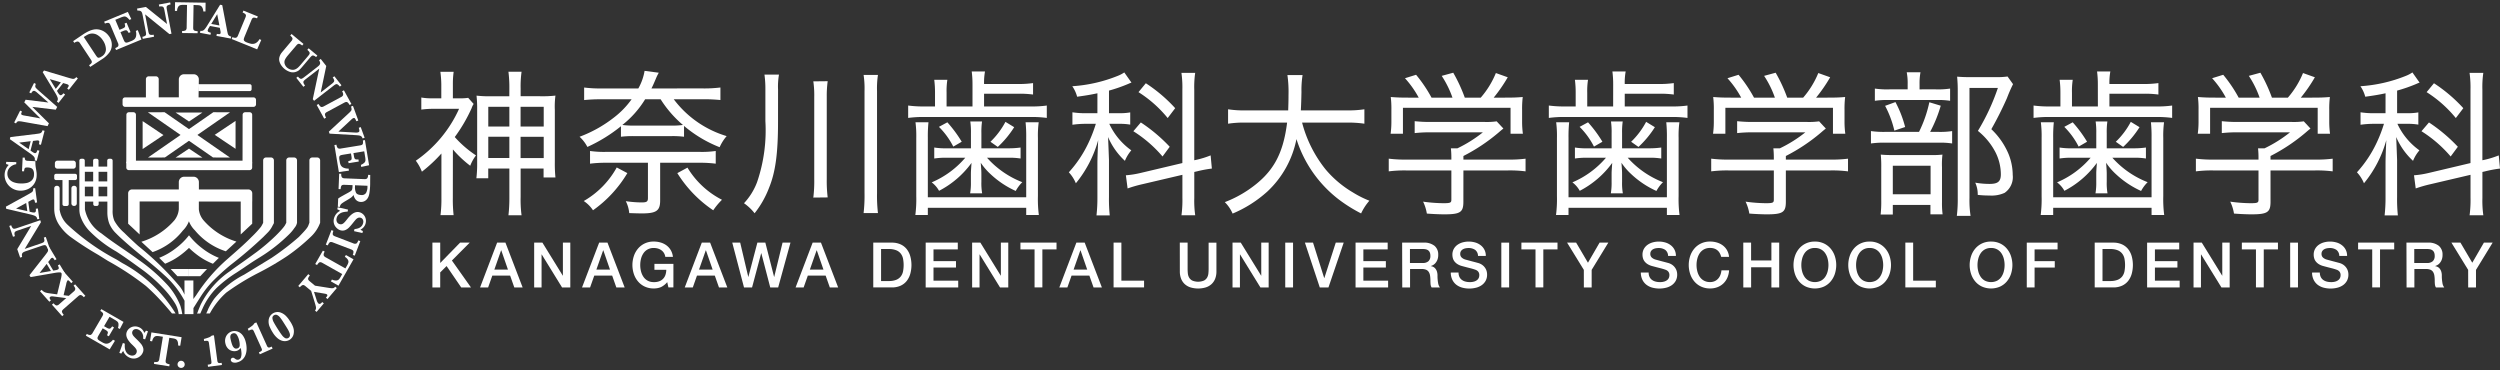 <svg id="logo_set" xmlns="http://www.w3.org/2000/svg" width="270.161" height="40.008" viewBox="0 0 270.161 40.008">
  <rect x="0" y="0" width="270.161" height="40.008" fill="#333333" stroke="none"/>
  <rect id="base" width="270.052" height="40.008" fill="rgba(255,255,255,0)"/>
  <g id="logo_jp" transform="translate(44.936 7.656)">
    <path id="パス_44322" data-name="パス 44322" d="M829.773,357.2a15.648,15.648,0,0,0,.084,1.882h-1.417a13.7,13.7,0,0,0,.1-1.882v-4.779a15.792,15.792,0,0,1-2.11,1.966,4.769,4.769,0,0,0-.658-1.186,13.557,13.557,0,0,0,4.675-5.61H827.7a10,10,0,0,0-1.333.085v-1.305a6.243,6.243,0,0,0,1.249.085h.911v-1.542a11.324,11.324,0,0,0-.1-1.322h1.435a9.538,9.538,0,0,0-.084,1.339v1.525h.709a5.341,5.341,0,0,0,.945-.051l.591.661a1.851,1.851,0,0,0-.219.458,16.923,16.923,0,0,1-1.822,3.119,11.668,11.668,0,0,0,2.295,1.983,4.355,4.355,0,0,0-.624,1.119,12.07,12.07,0,0,1-1.873-1.763Zm6.109-11.812a13.6,13.6,0,0,0-.1-1.8H837.2a11.715,11.715,0,0,0-.1,1.814v.83h2.092a12.73,12.73,0,0,0,1.67-.068,8.974,8.974,0,0,0-.067,1.543v5.661a14.842,14.842,0,0,0,.067,1.644h-1.282v-.966H837.1v3.068a12.886,12.886,0,0,0,.1,1.982h-1.417a16.18,16.18,0,0,0,.1-1.949v-3.1H833.6v1.05h-1.282a13.14,13.14,0,0,0,.084-1.61V347.71a12.841,12.841,0,0,0-.068-1.543,12.244,12.244,0,0,0,1.671.068h1.873Zm-2.278,1.983v2.135h2.278v-2.135Zm0,3.237v2.3h2.278v-2.3Zm5.99-1.1v-2.135h-2.5v2.135Zm0,3.407v-2.3h-2.5v2.3Z" transform="translate(-825.774 -343.489)" fill="#fff"/>
    <path id="パス_44323" data-name="パス 44323" d="M865.214,345.34a14.276,14.276,0,0,0,1.991-.1v1.355a18.038,18.038,0,0,0-1.923-.085H862.16a11.146,11.146,0,0,0,5.72,3.983,4.743,4.743,0,0,0-.76,1.2,13.672,13.672,0,0,1-3.848-2.3v1.17a9.637,9.637,0,0,0-1.383-.068h-4.033a10.22,10.22,0,0,0-1.4.068v-1.136a16.746,16.746,0,0,1-3.628,2.237,3.943,3.943,0,0,0-.844-1.1,13.839,13.839,0,0,0,3.7-2.068,9.224,9.224,0,0,0,1.924-1.983h-3.189a17.95,17.95,0,0,0-1.941.085v-1.355a14.005,14.005,0,0,0,1.975.1h3.881a5.759,5.759,0,0,0,.675-1.9l1.535.2a5.294,5.294,0,0,0-.338.7c-.185.424-.269.644-.456,1Zm-8.066,9.152a13.179,13.179,0,0,1-3.713,4.017,3.5,3.5,0,0,0-1-1A9.412,9.412,0,0,0,856,353.881Zm-2.312-1.118a12.709,12.709,0,0,0-1.721.1V352.1a10.573,10.573,0,0,0,1.653.1h10.277a10.275,10.275,0,0,0,1.653-.1v1.373a13.076,13.076,0,0,0-1.721-.1h-4.285v4.084c0,1.1-.406,1.39-1.975,1.39-.338,0-.878-.017-1.366-.034a3.569,3.569,0,0,0-.371-1.288,12.3,12.3,0,0,0,1.7.136c.557,0,.692-.085.692-.475v-3.813Zm4.235-6.864a10.562,10.562,0,0,1-2.464,2.779,8.468,8.468,0,0,0,1.249.068h4.033a7.865,7.865,0,0,0,1.265-.068,12.149,12.149,0,0,1-2.413-2.779Zm4.573,7.389a9.279,9.279,0,0,0,3.729,3.475,7.442,7.442,0,0,0-.945,1.136,13.356,13.356,0,0,1-3.881-4.017Z" transform="translate(-834.289 -343.441)" fill="#fff"/>
    <path id="パス_44324" data-name="パス 44324" d="M881.98,349.142c0,3.39-.269,5.424-.978,7.153a10.373,10.373,0,0,1-1.553,2.729,5.32,5.32,0,0,0-1.147-1.085,6.846,6.846,0,0,0,1.417-2.288,17.262,17.262,0,0,0,.895-6.593v-3.423a11.15,11.15,0,0,0-.1-1.594h1.569a7.549,7.549,0,0,0-.1,1.627Zm5.366-4.389a11.962,11.962,0,0,0-.1,1.695v8.881a14.717,14.717,0,0,0,.1,1.983l-1.552.017a14.385,14.385,0,0,0,.1-1.983v-8.881a10.442,10.442,0,0,0-.1-1.695Zm5.433-.678a9.535,9.535,0,0,0-.1,1.746v11.033a16.3,16.3,0,0,0,.1,2.152h-1.552a16.46,16.46,0,0,0,.1-2.152V345.821a9.758,9.758,0,0,0-.1-1.746Z" transform="translate(-842.839 -343.634)" fill="#fff"/>
    <path id="パス_44325" data-name="パス 44325" d="M911.532,344.931a10.544,10.544,0,0,0-.084-1.389h1.435a6.781,6.781,0,0,0-.1,1.355h3.594a11.46,11.46,0,0,0,1.7-.1v1.237a10.842,10.842,0,0,0-1.7-.085h-3.594v1.373h5.079a11.3,11.3,0,0,0,1.7-.1v1.339a11.867,11.867,0,0,0-1.72-.1H906.368a12.264,12.264,0,0,0-1.788.1v-1.339a12.613,12.613,0,0,0,1.822.1h1.08V345.83a10.753,10.753,0,0,0-.084-1.39h1.418a7.915,7.915,0,0,0-.084,1.39v1.491h2.8Zm-4.758,4.1a15.271,15.271,0,0,0-.068,1.678v6.423h10.631v-6.423a15.054,15.054,0,0,0-.068-1.678h1.418a11.033,11.033,0,0,0-.084,1.7V357a13.347,13.347,0,0,0,.1,2.051h-1.366v-.78H906.706v.78h-1.35a13.579,13.579,0,0,0,.1-2.051v-6.27a11.53,11.53,0,0,0-.084-1.7Zm1.958,3.831a8.267,8.267,0,0,0-1.333.085v-1.187a7.512,7.512,0,0,0,1.35.085h2.615v-1.627a8.17,8.17,0,0,0-.068-1.271h1.266a8.26,8.26,0,0,0-.068,1.271v1.627h2.869a9.24,9.24,0,0,0,1.366-.085v1.187a7.8,7.8,0,0,0-1.316-.085H913.1a9.921,9.921,0,0,0,3.814,2.644,3.959,3.959,0,0,0-.709.949,9.975,9.975,0,0,1-2.734-1.83,6.727,6.727,0,0,1-1.047-1.22c.068.881.068,1.016.068,1.271v.8a6.335,6.335,0,0,0,.084,1.237h-1.3a6.577,6.577,0,0,0,.084-1.22v-.8c0-.3,0-.339.068-1.271a10.042,10.042,0,0,1-3.511,3.017,2.892,2.892,0,0,0-.793-.915,9.8,9.8,0,0,0,3.628-2.661Zm.725-1.2a8.259,8.259,0,0,0-1.552-2.135l.911-.492a13.673,13.673,0,0,1,1.552,2.1Zm6.581-2.1a10.721,10.721,0,0,1-1.772,2.135l-.793-.559a8.489,8.489,0,0,0,1.62-2.153Z" transform="translate(-851.376 -343.474)" fill="#fff"/>
    <path id="パス_44326" data-name="パス 44326" d="M933.387,345.946c-.725.152-1.1.22-2.193.372a3.621,3.621,0,0,0-.523-1.135,15.85,15.85,0,0,0,4.91-1.119,3.371,3.371,0,0,0,.709-.373l.776,1.1a3.166,3.166,0,0,0-.337.136,16.3,16.3,0,0,1-2.092.728v2.44h1.08a5.931,5.931,0,0,0,1.215-.085v1.322a6.611,6.611,0,0,0-1.215-.085h-1.047a7.269,7.269,0,0,0,2.38,2.864,4.056,4.056,0,0,0-.692,1.136,7.569,7.569,0,0,1-1.822-2.576q.025.457.1,2.491v3.983a16.593,16.593,0,0,0,.084,2h-1.434a17.093,17.093,0,0,0,.1-2v-3.576c0-.559.034-1.492.084-2.559a12.639,12.639,0,0,1-2.413,4.661,3.962,3.962,0,0,0-.76-1.187,12.764,12.764,0,0,0,2.126-3.186,15.134,15.134,0,0,0,.793-2.051h-1.046a9.737,9.737,0,0,0-1.485.1V348a9.219,9.219,0,0,0,1.5.1h1.2Zm9.18-.374a11.391,11.391,0,0,0-.1-1.83h1.485a10.7,10.7,0,0,0-.1,1.813v7.627l.169-.034a9.806,9.806,0,0,0,1.6-.492l.134,1.424a13.394,13.394,0,0,0-1.6.3l-.3.068v2.8a11.093,11.093,0,0,0,.1,1.88h-1.485a12.351,12.351,0,0,0,.1-1.915v-2.457l-4.336,1.017a13.688,13.688,0,0,0-1.586.458l-.186-1.424a9.968,9.968,0,0,0,1.6-.254l4.505-1.067Zm-4.489,3.525a17.45,17.45,0,0,1,3.122,2.628l-.776,1.05a13.72,13.72,0,0,0-3.155-2.729Zm.54-4.237a16.286,16.286,0,0,1,3.173,2.695l-.81,1.067a13.061,13.061,0,0,0-3.156-2.8Z" transform="translate(-859.731 -343.521)" fill="#fff"/>
    <path id="パス_44327" data-name="パス 44327" d="M963.615,349.251a13.539,13.539,0,0,0,2.548,5.068,11.435,11.435,0,0,0,2.936,2.474,11,11,0,0,0,1.788.9,5.686,5.686,0,0,0-.895,1.373,16.1,16.1,0,0,1-2.413-1.509,13.252,13.252,0,0,1-4.573-6.525,10.517,10.517,0,0,1-3.138,5.661,13.205,13.205,0,0,1-3.762,2.39,3.936,3.936,0,0,0-.844-1.238,12.373,12.373,0,0,0,2.565-1.339c2.6-1.78,3.729-3.746,4.168-7.254h-4.438a11.021,11.021,0,0,0-1.941.119v-1.559a11.244,11.244,0,0,0,1.958.119h4.539c.018-.559.034-1.017.034-1.661a12.87,12.87,0,0,0-.118-2.153h1.637a10.521,10.521,0,0,0-.119,1.83c-.016.831-.034,1.373-.067,1.983h4.926a11.4,11.4,0,0,0,1.941-.119v1.559a11.844,11.844,0,0,0-1.923-.119Z" transform="translate(-867.841 -343.658)" fill="#fff"/>
    <path id="パス_44328" data-name="パス 44328" d="M989.568,357.689c0,1.136-.338,1.356-2.075,1.356-.438,0-1.282-.034-1.873-.085a4.626,4.626,0,0,0-.405-1.288,16.428,16.428,0,0,0,2.194.169c.76,0,.861-.051.861-.39V354.3h-4.927a13.568,13.568,0,0,0-1.84.1v-1.372a14.082,14.082,0,0,0,1.84.1h4.927v-.237a9.592,9.592,0,0,0-.051-.983h.709a14.207,14.207,0,0,0,2.75-1.728h-5.753a15.123,15.123,0,0,0-1.62.085v-1.288a15.138,15.138,0,0,0,1.654.085H991.9a7.624,7.624,0,0,0,1.266-.068l.726.78c-.236.186-.236.186-.591.492a19.583,19.583,0,0,1-3.729,2.474v.39h4.843a14.091,14.091,0,0,0,1.873-.1V354.4a13.416,13.416,0,0,0-1.873-.1h-4.843Zm-4.826-11.254a10.6,10.6,0,0,0-1.485-2.1l1.2-.373a15.08,15.08,0,0,1,1.671,2.474h2.261a10.528,10.528,0,0,0-1.164-2.356l1.248-.339a16.978,16.978,0,0,1,1.249,2.695h1.721a9.565,9.565,0,0,0,1.637-2.661l1.283.458a16.641,16.641,0,0,1-1.519,2.2h1.148c1.029,0,1.366-.017,1.991-.068a10.412,10.412,0,0,0-.068,1.39v1.355a9.658,9.658,0,0,0,.084,1.221h-1.333v-2.8H983.037v2.8h-1.332a9.35,9.35,0,0,0,.084-1.221v-1.355a10.4,10.4,0,0,0-.068-1.39c.692.051,1,.068,1.958.068Z" transform="translate(-876.365 -343.538)" fill="#fff"/>
    <path id="パス_44329" data-name="パス 44329" d="M1014.082,344.931a10.664,10.664,0,0,0-.084-1.389h1.434a6.776,6.776,0,0,0-.1,1.355h3.6a11.46,11.46,0,0,0,1.7-.1v1.237a10.852,10.852,0,0,0-1.7-.085h-3.6v1.373h5.08a11.3,11.3,0,0,0,1.7-.1v1.339a11.871,11.871,0,0,0-1.721-.1h-11.475a12.257,12.257,0,0,0-1.788.1v-1.339a12.6,12.6,0,0,0,1.822.1h1.08V345.83a10.742,10.742,0,0,0-.084-1.39h1.417a7.915,7.915,0,0,0-.084,1.39v1.491h2.8Zm-4.758,4.1a15.289,15.289,0,0,0-.068,1.678v6.423h10.631v-6.423a15.11,15.11,0,0,0-.067-1.678h1.417a11.1,11.1,0,0,0-.084,1.7V357a13.315,13.315,0,0,0,.1,2.051h-1.367v-.78h-10.631v.78h-1.35a13.58,13.58,0,0,0,.1-2.051v-6.27a11.532,11.532,0,0,0-.084-1.7Zm1.957,3.831a8.269,8.269,0,0,0-1.333.085v-1.187a7.508,7.508,0,0,0,1.35.085h2.616v-1.627a8.262,8.262,0,0,0-.068-1.271h1.266a8.27,8.27,0,0,0-.068,1.271v1.627h2.869a9.24,9.24,0,0,0,1.366-.085v1.187a7.8,7.8,0,0,0-1.316-.085h-2.312a9.923,9.923,0,0,0,3.813,2.644,3.977,3.977,0,0,0-.708.949,9.977,9.977,0,0,1-2.734-1.83,6.729,6.729,0,0,1-1.046-1.22c.068.881.068,1.016.068,1.271v.8a6.34,6.34,0,0,0,.084,1.237h-1.3a6.641,6.641,0,0,0,.084-1.22v-.8c0-.3,0-.339.067-1.271a10.038,10.038,0,0,1-3.51,3.017,2.892,2.892,0,0,0-.793-.915,9.793,9.793,0,0,0,3.627-2.661Zm.726-1.2a8.276,8.276,0,0,0-1.552-2.135l.911-.492a13.693,13.693,0,0,1,1.553,2.1Zm6.581-2.1a10.743,10.743,0,0,1-1.772,2.135l-.793-.559a8.488,8.488,0,0,0,1.62-2.153Z" transform="translate(-884.691 -343.474)" fill="#fff"/>
    <path id="パス_44330" data-name="パス 44330" d="M1041.185,357.689c0,1.136-.338,1.356-2.075,1.356-.438,0-1.282-.034-1.873-.085a4.624,4.624,0,0,0-.405-1.288,16.428,16.428,0,0,0,2.193.169c.76,0,.861-.051.861-.39V354.3h-4.928a13.568,13.568,0,0,0-1.84.1v-1.372a14.09,14.09,0,0,0,1.84.1h4.928v-.237a9.61,9.61,0,0,0-.051-.983h.709a14.2,14.2,0,0,0,2.75-1.728h-5.753a15.1,15.1,0,0,0-1.62.085v-1.288a15.111,15.111,0,0,0,1.653.085h5.94a7.634,7.634,0,0,0,1.266-.068l.725.78c-.236.186-.236.186-.591.492a19.58,19.58,0,0,1-3.729,2.474v.39h4.843a14.111,14.111,0,0,0,1.874-.1V354.4a13.435,13.435,0,0,0-1.874-.1h-4.843Zm-4.826-11.254a10.567,10.567,0,0,0-1.485-2.1l1.2-.373a15.091,15.091,0,0,1,1.671,2.474H1040a10.5,10.5,0,0,0-1.164-2.356l1.248-.339a16.923,16.923,0,0,1,1.249,2.695h1.721a9.578,9.578,0,0,0,1.637-2.661l1.282.458a16.654,16.654,0,0,1-1.519,2.2h1.148c1.03,0,1.367-.017,1.991-.068a10.4,10.4,0,0,0-.068,1.39v1.355a9.8,9.8,0,0,0,.084,1.221h-1.333v-2.8h-11.626v2.8h-1.333a9.361,9.361,0,0,0,.084-1.221v-1.355a10.261,10.261,0,0,0-.068-1.39c.692.051,1,.068,1.958.068Z" transform="translate(-893.134 -343.538)" fill="#fff"/>
    <path id="パス_44331" data-name="パス 44331" d="M1065.926,350.107a8.327,8.327,0,0,0,1.536-.085v1.339a8.378,8.378,0,0,0-1.485-.085h-5.653a10.015,10.015,0,0,0-1.636.085v-1.339a9.888,9.888,0,0,0,1.636.085h3.561a13.664,13.664,0,0,0,1.114-3.2l1.231.373a14.682,14.682,0,0,1-1.147,2.83Zm-.236-4.593a8.886,8.886,0,0,0,1.552-.085v1.322a8.242,8.242,0,0,0-1.5-.085h-5.146a8.612,8.612,0,0,0-1.485.085v-1.322a9.092,9.092,0,0,0,1.586.085h1.958v-.576a6.25,6.25,0,0,0-.1-1.271h1.485a6.659,6.659,0,0,0-.1,1.271v.576Zm-4.64,13.524h-1.317a11.926,11.926,0,0,0,.068-1.559v-3.491a13.353,13.353,0,0,0-.051-1.424c.388.034.725.051,1.35.051h4.084a9.773,9.773,0,0,0,1.231-.051,8.89,8.89,0,0,0-.05,1.373v3.779a9.223,9.223,0,0,0,.067,1.305h-1.316V358h-4.066Zm.286-12.151a12.26,12.26,0,0,1,1.046,2.695l-1.164.39a10.879,10.879,0,0,0-1-2.678Zm-.286,9.965h4.083v-3.084h-4.083Zm12.993-11.9a16.288,16.288,0,0,0-.658,1.508,36.861,36.861,0,0,1-1.688,3.356,7.968,7.968,0,0,1,1.822,2.593,6.128,6.128,0,0,1,.49,2.356,2.062,2.062,0,0,1-.878,1.933,3.4,3.4,0,0,1-1.62.288,11.268,11.268,0,0,1-1.283-.069,3.068,3.068,0,0,0-.27-1.322,8.876,8.876,0,0,0,1.553.136c.911,0,1.215-.271,1.215-1.051a5.346,5.346,0,0,0-.54-2.288,7.156,7.156,0,0,0-1.94-2.39,23.334,23.334,0,0,0,2.16-4.644h-3.071v11.914a11.115,11.115,0,0,0,.118,1.916h-1.485a14.525,14.525,0,0,0,.1-1.9V345.649c0-.508-.017-.966-.068-1.508.422.034.76.051,1.367.051h2.767a8.208,8.208,0,0,0,1.317-.068Z" transform="translate(-901.441 -343.513)" fill="#fff"/>
    <path id="パス_44332" data-name="パス 44332" d="M1091.659,344.931a10.512,10.512,0,0,0-.084-1.389h1.435a6.771,6.771,0,0,0-.1,1.355h3.594a11.462,11.462,0,0,0,1.7-.1v1.237a10.841,10.841,0,0,0-1.7-.085h-3.594v1.373h5.079a11.3,11.3,0,0,0,1.7-.1v1.339a11.866,11.866,0,0,0-1.72-.1H1086.5a12.264,12.264,0,0,0-1.788.1v-1.339a12.614,12.614,0,0,0,1.822.1h1.08V345.83a10.719,10.719,0,0,0-.084-1.39h1.417a7.988,7.988,0,0,0-.084,1.39v1.491h2.8Zm-4.758,4.1a15.273,15.273,0,0,0-.068,1.678v6.423h10.631v-6.423a15.05,15.05,0,0,0-.068-1.678h1.418a11.027,11.027,0,0,0-.084,1.7V357a13.34,13.34,0,0,0,.1,2.051h-1.366v-.78h-10.631v.78h-1.35a13.572,13.572,0,0,0,.1-2.051v-6.27a11.523,11.523,0,0,0-.084-1.7Zm1.957,3.831a8.265,8.265,0,0,0-1.333.085v-1.187a7.512,7.512,0,0,0,1.35.085h2.615v-1.627a8.262,8.262,0,0,0-.068-1.271h1.266a8.259,8.259,0,0,0-.068,1.271v1.627h2.869a9.239,9.239,0,0,0,1.366-.085v1.187a7.8,7.8,0,0,0-1.316-.085h-2.312a9.922,9.922,0,0,0,3.814,2.644,3.967,3.967,0,0,0-.709.949,9.979,9.979,0,0,1-2.734-1.83,6.736,6.736,0,0,1-1.046-1.22c.068.881.068,1.016.068,1.271v.8a6.345,6.345,0,0,0,.084,1.237h-1.3a6.641,6.641,0,0,0,.084-1.22v-.8c0-.3,0-.339.067-1.271a10.039,10.039,0,0,1-3.51,3.017,2.885,2.885,0,0,0-.793-.915,9.791,9.791,0,0,0,3.628-2.661Zm.726-1.2a8.279,8.279,0,0,0-1.552-2.135l.911-.492a13.64,13.64,0,0,1,1.552,2.1Zm6.581-2.1a10.721,10.721,0,0,1-1.772,2.135l-.793-.559a8.481,8.481,0,0,0,1.62-2.153Z" transform="translate(-909.893 -343.474)" fill="#fff"/>
    <path id="パス_44333" data-name="パス 44333" d="M1118.763,357.689c0,1.136-.338,1.356-2.076,1.356-.438,0-1.282-.034-1.873-.085a4.624,4.624,0,0,0-.405-1.288,16.431,16.431,0,0,0,2.194.169c.76,0,.861-.051.861-.39V354.3h-4.927a13.569,13.569,0,0,0-1.84.1v-1.372a14.09,14.09,0,0,0,1.84.1h4.927v-.237a9.821,9.821,0,0,0-.05-.983h.708a14.206,14.206,0,0,0,2.75-1.728h-5.754a15.11,15.11,0,0,0-1.62.085v-1.288a15.125,15.125,0,0,0,1.653.085h5.94a7.623,7.623,0,0,0,1.266-.068l.725.78c-.236.186-.236.186-.591.492a19.577,19.577,0,0,1-3.729,2.474v.39h4.843a14.114,14.114,0,0,0,1.874-.1V354.4a13.447,13.447,0,0,0-1.874-.1h-4.843Zm-4.827-11.254a10.543,10.543,0,0,0-1.485-2.1l1.2-.373a15.031,15.031,0,0,1,1.671,2.474h2.262a10.541,10.541,0,0,0-1.165-2.356l1.249-.339a16.946,16.946,0,0,1,1.248,2.695h1.721a9.567,9.567,0,0,0,1.637-2.661l1.282.458a16.665,16.665,0,0,1-1.519,2.2h1.148c1.03,0,1.367-.017,1.992-.068a10.3,10.3,0,0,0-.068,1.39v1.355a9.82,9.82,0,0,0,.084,1.221h-1.333v-2.8h-11.627v2.8H1110.9a9.365,9.365,0,0,0,.084-1.221v-1.355a10.3,10.3,0,0,0-.068-1.39c.692.051,1,.068,1.958.068Z" transform="translate(-918.336 -343.538)" fill="#fff"/>
    <path id="パス_44334" data-name="パス 44334" d="M1139.57,345.946c-.726.152-1.1.22-2.193.372a3.625,3.625,0,0,0-.523-1.135,15.855,15.855,0,0,0,4.91-1.119,3.362,3.362,0,0,0,.708-.373l.777,1.1a3.067,3.067,0,0,0-.337.136,16.321,16.321,0,0,1-2.093.728v2.44h1.08a5.933,5.933,0,0,0,1.215-.085v1.322a6.62,6.62,0,0,0-1.215-.085h-1.047a7.267,7.267,0,0,0,2.379,2.864,4.071,4.071,0,0,0-.691,1.136,7.551,7.551,0,0,1-1.822-2.576q.024.457.1,2.491v3.983a16.757,16.757,0,0,0,.084,2h-1.434a16.948,16.948,0,0,0,.1-2v-3.576c0-.559.033-1.492.084-2.559a12.649,12.649,0,0,1-2.414,4.661,3.96,3.96,0,0,0-.759-1.187,12.8,12.8,0,0,0,2.126-3.186,15.124,15.124,0,0,0,.793-2.051h-1.046a9.736,9.736,0,0,0-1.485.1V348a9.216,9.216,0,0,0,1.5.1h1.2Zm9.179-.374a11.415,11.415,0,0,0-.1-1.83h1.485a10.718,10.718,0,0,0-.1,1.813v7.627l.169-.034a9.832,9.832,0,0,0,1.6-.492l.134,1.424a13.356,13.356,0,0,0-1.6.3l-.3.068v2.8a11.113,11.113,0,0,0,.1,1.88h-1.485a12.378,12.378,0,0,0,.1-1.915v-2.457l-4.336,1.017a13.718,13.718,0,0,0-1.586.458l-.186-1.424a9.968,9.968,0,0,0,1.6-.254l4.505-1.067Zm-4.488,3.525a17.454,17.454,0,0,1,3.122,2.628l-.776,1.05a13.735,13.735,0,0,0-3.156-2.729Zm.54-4.237a16.328,16.328,0,0,1,3.173,2.695l-.81,1.067a13.06,13.06,0,0,0-3.156-2.8Z" transform="translate(-926.713 -343.521)" fill="#fff"/>
  </g>
  <g id="logo_eg" transform="translate(46.728 26.105)">
    <path id="パス_44335" data-name="パス 44335" d="M828.428,370.818h.844v2.2l2.147-2.2h1.04l-1.924,1.933,2.059,2.909H831.54l-1.58-2.312-.689.686v1.627h-.844Z" transform="translate(-828.428 -370.703)" fill="#fff"/>
    <path id="パス_44336" data-name="パス 44336" d="M837.895,370.818h.9l1.857,4.842h-.9l-.452-1.282h-1.924l-.452,1.282h-.871Zm-.3,2.916h1.471l-.722-2.082h-.02Z" transform="translate(-830.902 -370.703)" fill="#fff"/>
    <path id="パス_44337" data-name="パス 44337" d="M844.717,370.818h.891l2.2,3.567h.013v-3.567h.8v4.842h-.891l-2.194-3.56h-.02v3.56h-.8Z" transform="translate(-833.72 -370.703)" fill="#fff"/>
    <path id="パス_44338" data-name="パス 44338" d="M854.227,370.818h.9l1.857,4.842h-.9l-.452-1.282H853.7l-.452,1.282h-.871Zm-.3,2.916H855.4l-.722-2.082h-.02Z" transform="translate(-836.208 -370.703)" fill="#fff"/>
    <path id="パス_44339" data-name="パス 44339" d="M864.871,375.6h-.54l-.128-.569a2.01,2.01,0,0,1-.675.536,1.913,1.913,0,0,1-.777.148,2.258,2.258,0,0,1-.968-.2,2.112,2.112,0,0,1-.726-.546,2.437,2.437,0,0,1-.456-.807,3.09,3.09,0,0,1,0-1.959,2.446,2.446,0,0,1,.456-.808,2.153,2.153,0,0,1,.726-.549,2.23,2.23,0,0,1,.968-.2,2.6,2.6,0,0,1,.747.106,1.976,1.976,0,0,1,.631.312,1.73,1.73,0,0,1,.46.518,1.828,1.828,0,0,1,.23.719h-.824a1.06,1.06,0,0,0-.146-.416,1.04,1.04,0,0,0-.28-.3,1.228,1.228,0,0,0-.377-.183,1.589,1.589,0,0,0-.44-.061,1.345,1.345,0,0,0-.664.156,1.305,1.305,0,0,0-.456.418,1.88,1.88,0,0,0-.261.593,2.766,2.766,0,0,0,0,1.356,1.894,1.894,0,0,0,.261.593,1.3,1.3,0,0,0,.456.416,1.337,1.337,0,0,0,.664.156,1.549,1.549,0,0,0,.574-.085,1.124,1.124,0,0,0,.422-.264,1.109,1.109,0,0,0,.26-.424,1.77,1.77,0,0,0,.094-.556h-1.282v-.644h2.052Z" transform="translate(-838.828 -370.648)" fill="#fff"/>
    <path id="パス_44340" data-name="パス 44340" d="M870.656,370.818h.9l1.857,4.842h-.9l-.452-1.282h-1.924l-.452,1.282h-.871Zm-.3,2.916h1.472l-.722-2.082h-.02Z" transform="translate(-841.545 -370.703)" fill="#fff"/>
    <path id="パス_44341" data-name="パス 44341" d="M876.425,370.818h.857l.871,3.7h.013l.972-3.7H880l.945,3.7h.014l.9-3.7h.857l-1.33,4.842h-.857l-.965-3.7h-.013l-.986,3.7h-.871Z" transform="translate(-844.021 -370.703)" fill="#fff"/>
    <path id="パス_44342" data-name="パス 44342" d="M888.4,370.818h.9l1.857,4.842h-.9l-.452-1.282h-1.924l-.452,1.282h-.871Zm-.3,2.916h1.471l-.722-2.082h-.02Z" transform="translate(-847.311 -370.703)" fill="#fff"/>
    <path id="パス_44343" data-name="パス 44343" d="M898.993,370.818h2a2.233,2.233,0,0,1,.959.191,1.784,1.784,0,0,1,.662.518,2.234,2.234,0,0,1,.381.77,3.6,3.6,0,0,1,0,1.884,2.234,2.234,0,0,1-.381.77,1.793,1.793,0,0,1-.662.519,2.244,2.244,0,0,1-.959.189h-2Zm.844,4.15h.831a2.1,2.1,0,0,0,.806-.132,1.18,1.18,0,0,0,.493-.366,1.329,1.329,0,0,0,.244-.549,3.656,3.656,0,0,0,0-1.364,1.33,1.33,0,0,0-.244-.549,1.169,1.169,0,0,0-.493-.366,2.082,2.082,0,0,0-.806-.133h-.831Z" transform="translate(-851.352 -370.703)" fill="#fff"/>
    <path id="パス_44344" data-name="パス 44344" d="M907.385,370.818h3.47v.732h-2.626v1.269h2.431v.692h-2.431v1.417H910.9v.732h-3.517Z" transform="translate(-854.079 -370.703)" fill="#fff"/>
    <path id="パス_44345" data-name="パス 44345" d="M914.817,370.818h.892l2.2,3.567h.014v-3.567h.8v4.842h-.891l-2.194-3.56h-.02v3.56h-.8Z" transform="translate(-856.493 -370.703)" fill="#fff"/>
    <path id="パス_44346" data-name="パス 44346" d="M922.55,370.818h3.9v.732H924.92v4.109h-.844V371.55H922.55Z" transform="translate(-859.005 -370.703)" fill="#fff"/>
    <path id="パス_44347" data-name="パス 44347" d="M930.612,370.818h.9l1.857,4.842h-.9l-.452-1.282h-1.924l-.452,1.282h-.871Zm-.3,2.916h1.472l-.722-2.082h-.02Z" transform="translate(-861.023 -370.703)" fill="#fff"/>
    <path id="パス_44348" data-name="パス 44348" d="M937.459,370.818h.844v4.109h2.451v.732h-3.295Z" transform="translate(-863.849 -370.703)" fill="#fff"/>
    <path id="パス_44349" data-name="パス 44349" d="M948.06,370.818h.844v2.822c0,.162.007.328.024.494a1.135,1.135,0,0,0,.135.452.859.859,0,0,0,.338.328,1.644,1.644,0,0,0,1.276,0,.862.862,0,0,0,.338-.328,1.146,1.146,0,0,0,.135-.452c.016-.167.024-.332.024-.494v-2.822h.844v3.1a2.13,2.13,0,0,1-.142.813,1.566,1.566,0,0,1-.4.58,1.671,1.671,0,0,1-.625.349,2.9,2.9,0,0,1-1.62,0,1.667,1.667,0,0,1-.625-.349,1.557,1.557,0,0,1-.4-.58,2.13,2.13,0,0,1-.142-.813Z" transform="translate(-867.293 -370.703)" fill="#fff"/>
    <path id="パス_44350" data-name="パス 44350" d="M956.5,370.818h.891l2.2,3.567h.014v-3.567h.8v4.842h-.891l-2.194-3.56h-.02v3.56h-.8Z" transform="translate(-870.036 -370.703)" fill="#fff"/>
    <path id="パス_44351" data-name="パス 44351" d="M964.937,370.818h.844v4.842h-.844Z" transform="translate(-872.776 -370.703)" fill="#fff"/>
    <path id="パス_44352" data-name="パス 44352" d="M968.084,370.818h.878l1.208,3.831h.013l1.235-3.831h.858l-1.647,4.842h-.938Z" transform="translate(-873.798 -370.703)" fill="#fff"/>
    <path id="パス_44353" data-name="パス 44353" d="M976.19,370.818h3.471v.732h-2.627v1.269h2.431v.692h-2.431v1.417h2.674v.732H976.19Z" transform="translate(-876.431 -370.703)" fill="#fff"/>
    <path id="パス_44354" data-name="パス 44354" d="M983.647,370.818h2.3a1.777,1.777,0,0,1,1.2.346,1.207,1.207,0,0,1,.4.963,1.411,1.411,0,0,1-.1.572,1.243,1.243,0,0,1-.236.366.931.931,0,0,1-.267.2c-.087.04-.151.067-.192.081v.014a.883.883,0,0,1,.234.068.7.7,0,0,1,.233.173.947.947,0,0,1,.178.309,1.357,1.357,0,0,1,.071.475,4.275,4.275,0,0,0,.064.776,1.026,1.026,0,0,0,.2.5h-.9a.78.78,0,0,1-.112-.345c-.011-.127-.017-.249-.017-.366a3.518,3.518,0,0,0-.04-.574,1.006,1.006,0,0,0-.148-.4.633.633,0,0,0-.294-.235,1.3,1.3,0,0,0-.476-.074h-1.242v1.993h-.844Zm.844,2.2h1.384a.873.873,0,0,0,.614-.193.751.751,0,0,0,.21-.58.9.9,0,0,0-.068-.376.543.543,0,0,0-.185-.227.677.677,0,0,0-.27-.109,1.83,1.83,0,0,0-.314-.027h-1.371Z" transform="translate(-878.854 -370.703)" fill="#fff"/>
    <path id="パス_44355" data-name="パス 44355" d="M992.269,373.992a1.1,1.1,0,0,0,.094.474.855.855,0,0,0,.264.322,1.1,1.1,0,0,0,.388.183,1.863,1.863,0,0,0,.476.058,1.536,1.536,0,0,0,.473-.064.956.956,0,0,0,.317-.166.609.609,0,0,0,.176-.235.7.7,0,0,0,.054-.268.583.583,0,0,0-.125-.41.711.711,0,0,0-.274-.186,5.88,5.88,0,0,0-.6-.18q-.341-.084-.841-.22a1.8,1.8,0,0,1-.516-.214,1.274,1.274,0,0,1-.328-.295,1.025,1.025,0,0,1-.171-.346,1.383,1.383,0,0,1-.051-.372,1.269,1.269,0,0,1,.153-.635,1.344,1.344,0,0,1,.4-.443,1.764,1.764,0,0,1,.566-.262,2.488,2.488,0,0,1,.642-.085,2.524,2.524,0,0,1,.712.1,1.75,1.75,0,0,1,.587.3,1.4,1.4,0,0,1,.551,1.153h-.844a.818.818,0,0,0-.317-.661,1.256,1.256,0,0,0-.722-.194,1.623,1.623,0,0,0-.3.031.978.978,0,0,0-.284.1.635.635,0,0,0-.213.193.528.528,0,0,0-.084.306.519.519,0,0,0,.159.4,1.021,1.021,0,0,0,.415.221l.212.058.416.112.449.118.313.085a1.416,1.416,0,0,1,.413.2,1.276,1.276,0,0,1,.293.295,1.2,1.2,0,0,1,.176.356,1.319,1.319,0,0,1,.057.38,1.377,1.377,0,0,1-.165.7,1.405,1.405,0,0,1-.436.471,1.857,1.857,0,0,1-.614.268,2.9,2.9,0,0,1-.7.085,2.869,2.869,0,0,1-.776-.1,1.838,1.838,0,0,1-.635-.312,1.532,1.532,0,0,1-.431-.539,1.808,1.808,0,0,1-.169-.776Z" transform="translate(-881.381 -370.648)" fill="#fff"/>
    <path id="パス_44356" data-name="パス 44356" d="M999.524,370.818h.844v4.842h-.844Z" transform="translate(-884.012 -370.703)" fill="#fff"/>
    <path id="パス_44357" data-name="パス 44357" d="M1002.739,370.818h3.9v.732h-1.533v4.109h-.844V371.55h-1.526Z" transform="translate(-885.056 -370.703)" fill="#fff"/>
    <path id="パス_44358" data-name="パス 44358" d="M1011.859,373.762l-1.809-2.944h.978l1.277,2.171,1.255-2.171h.945l-1.8,2.944v1.9h-.844Z" transform="translate(-887.431 -370.703)" fill="#fff"/>
    <path id="パス_44359" data-name="パス 44359" d="M1022.7,373.992a1.089,1.089,0,0,0,.095.474.856.856,0,0,0,.264.322,1.1,1.1,0,0,0,.388.183,1.864,1.864,0,0,0,.476.058,1.531,1.531,0,0,0,.472-.064.954.954,0,0,0,.317-.166.608.608,0,0,0,.176-.235.716.716,0,0,0,.054-.268.584.584,0,0,0-.126-.41.715.715,0,0,0-.273-.186,5.839,5.839,0,0,0-.6-.18q-.341-.084-.841-.22a1.792,1.792,0,0,1-.517-.214,1.26,1.26,0,0,1-.327-.295,1.041,1.041,0,0,1-.172-.346,1.389,1.389,0,0,1-.051-.372,1.268,1.268,0,0,1,.152-.635,1.351,1.351,0,0,1,.4-.443,1.768,1.768,0,0,1,.567-.262,2.486,2.486,0,0,1,.641-.085,2.529,2.529,0,0,1,.712.1,1.749,1.749,0,0,1,.587.3,1.395,1.395,0,0,1,.55,1.153h-.844a.818.818,0,0,0-.317-.661,1.258,1.258,0,0,0-.723-.194,1.635,1.635,0,0,0-.3.031.988.988,0,0,0-.283.1.631.631,0,0,0-.213.193.527.527,0,0,0-.084.306.52.52,0,0,0,.159.4,1.029,1.029,0,0,0,.415.221l.213.058.415.112.449.118.314.085a1.41,1.41,0,0,1,.412.2,1.28,1.28,0,0,1,.294.295,1.238,1.238,0,0,1,.176.356,1.343,1.343,0,0,1,.057.38,1.377,1.377,0,0,1-.165.7,1.407,1.407,0,0,1-.436.471,1.865,1.865,0,0,1-.614.268,2.993,2.993,0,0,1-1.479-.016,1.834,1.834,0,0,1-.635-.312,1.534,1.534,0,0,1-.432-.539,1.807,1.807,0,0,1-.169-.776Z" transform="translate(-891.268 -370.648)" fill="#fff"/>
    <path id="パス_44360" data-name="パス 44360" d="M1033.027,372.3a1.756,1.756,0,0,0-.148-.386,1.056,1.056,0,0,0-.591-.506,1.394,1.394,0,0,0-.462-.071,1.35,1.35,0,0,0-.665.156,1.315,1.315,0,0,0-.456.418,1.893,1.893,0,0,0-.259.593,2.76,2.76,0,0,0,0,1.356,1.907,1.907,0,0,0,.259.593,1.311,1.311,0,0,0,.456.416,1.342,1.342,0,0,0,.665.156,1.193,1.193,0,0,0,.5-.1,1.113,1.113,0,0,0,.371-.271,1.278,1.278,0,0,0,.243-.4,1.958,1.958,0,0,0,.115-.495h.824a2.328,2.328,0,0,1-.186.794,1.954,1.954,0,0,1-.429.62,1.9,1.9,0,0,1-.634.4,2.178,2.178,0,0,1-.8.142,2.259,2.259,0,0,1-.969-.2,2.109,2.109,0,0,1-.726-.546,2.423,2.423,0,0,1-.456-.807,3.1,3.1,0,0,1,0-1.959,2.433,2.433,0,0,1,.456-.808,2.15,2.15,0,0,1,.726-.549,2.231,2.231,0,0,1,.969-.2,2.557,2.557,0,0,1,.762.112,1.971,1.971,0,0,1,.632.325,1.676,1.676,0,0,1,.442.519,1.8,1.8,0,0,1,.21.7Z" transform="translate(-893.755 -370.648)" fill="#fff"/>
    <path id="パス_44361" data-name="パス 44361" d="M1038.253,370.818h.844v1.926h2.194v-1.926h.844v4.842h-.844v-2.183H1039.1v2.183h-.844Z" transform="translate(-896.594 -370.703)" fill="#fff"/>
    <path id="パス_44362" data-name="パス 44362" d="M1048.6,370.648a2.238,2.238,0,0,1,.969.2,2.161,2.161,0,0,1,.725.549,2.458,2.458,0,0,1,.456.808,3.116,3.116,0,0,1,0,1.959,2.448,2.448,0,0,1-.456.807,2.12,2.12,0,0,1-.725.546,2.447,2.447,0,0,1-1.938,0,2.116,2.116,0,0,1-.726-.546,2.436,2.436,0,0,1-.456-.807,3.1,3.1,0,0,1,0-1.959,2.445,2.445,0,0,1,.456-.808,2.157,2.157,0,0,1,.726-.549A2.232,2.232,0,0,1,1048.6,370.648Zm0,.692a1.345,1.345,0,0,0-.664.156,1.308,1.308,0,0,0-.456.418,1.875,1.875,0,0,0-.26.593,2.764,2.764,0,0,0,0,1.356,1.889,1.889,0,0,0,.26.593,1.3,1.3,0,0,0,.456.416,1.494,1.494,0,0,0,1.329,0,1.309,1.309,0,0,0,.456-.416,1.891,1.891,0,0,0,.26-.593,2.76,2.76,0,0,0,0-1.356,1.878,1.878,0,0,0-.26-.593,1.313,1.313,0,0,0-.456-.418A1.349,1.349,0,0,0,1048.6,371.34Z" transform="translate(-899.204 -370.648)" fill="#fff"/>
    <path id="パス_44363" data-name="パス 44363" d="M1057.365,370.648a2.234,2.234,0,0,1,.969.2,2.155,2.155,0,0,1,.725.549,2.445,2.445,0,0,1,.456.808,3.1,3.1,0,0,1,0,1.959,2.435,2.435,0,0,1-.456.807,2.114,2.114,0,0,1-.725.546,2.446,2.446,0,0,1-1.937,0,2.111,2.111,0,0,1-.726-.546,2.427,2.427,0,0,1-.456-.807,3.1,3.1,0,0,1,0-1.959,2.436,2.436,0,0,1,.456-.808,2.153,2.153,0,0,1,.726-.549A2.23,2.23,0,0,1,1057.365,370.648Zm0,.692a1.349,1.349,0,0,0-.665.156,1.315,1.315,0,0,0-.456.418,1.893,1.893,0,0,0-.259.593,2.764,2.764,0,0,0,0,1.356,1.907,1.907,0,0,0,.259.593,1.311,1.311,0,0,0,.456.416,1.5,1.5,0,0,0,1.33,0,1.313,1.313,0,0,0,.456-.416,1.891,1.891,0,0,0,.26-.593,2.764,2.764,0,0,0,0-1.356,1.878,1.878,0,0,0-.26-.593,1.317,1.317,0,0,0-.456-.418A1.351,1.351,0,0,0,1057.365,371.34Z" transform="translate(-902.052 -370.648)" fill="#fff"/>
    <path id="パス_44364" data-name="パス 44364" d="M1064.192,370.818h.844v4.109h2.451v.732h-3.295Z" transform="translate(-905.02 -370.703)" fill="#fff"/>
    <path id="パス_44365" data-name="パス 44365" d="M1076.8,370.648a2.238,2.238,0,0,1,.969.2,2.156,2.156,0,0,1,.725.549,2.462,2.462,0,0,1,.456.808,3.114,3.114,0,0,1,0,1.959,2.452,2.452,0,0,1-.456.807,2.115,2.115,0,0,1-.725.546,2.446,2.446,0,0,1-1.938,0,2.114,2.114,0,0,1-.727-.546,2.426,2.426,0,0,1-.455-.807,3.089,3.089,0,0,1,0-1.959,2.435,2.435,0,0,1,.455-.808,2.155,2.155,0,0,1,.727-.549A2.227,2.227,0,0,1,1076.8,370.648Zm0,.692a1.345,1.345,0,0,0-.664.156,1.308,1.308,0,0,0-.456.418,1.878,1.878,0,0,0-.26.593,2.768,2.768,0,0,0,0,1.356,1.891,1.891,0,0,0,.26.593,1.3,1.3,0,0,0,.456.416,1.494,1.494,0,0,0,1.329,0,1.308,1.308,0,0,0,.456-.416,1.891,1.891,0,0,0,.26-.593,2.768,2.768,0,0,0,0-1.356,1.878,1.878,0,0,0-.26-.593,1.312,1.312,0,0,0-.456-.418A1.349,1.349,0,0,0,1076.8,371.34Z" transform="translate(-908.367 -370.648)" fill="#fff"/>
    <path id="パス_44366" data-name="パス 44366" d="M1083.629,370.818h3.329v.732h-2.485v1.269h2.181v.692h-2.181v2.149h-.844Z" transform="translate(-911.335 -370.703)" fill="#fff"/>
    <path id="パス_44367" data-name="パス 44367" d="M1094.5,370.818h2a2.235,2.235,0,0,1,.959.191,1.781,1.781,0,0,1,.662.518,2.222,2.222,0,0,1,.382.77,3.62,3.62,0,0,1,0,1.884,2.222,2.222,0,0,1-.382.77,1.79,1.79,0,0,1-.662.519,2.246,2.246,0,0,1-.959.189h-2Zm.844,4.15h.83a2.1,2.1,0,0,0,.807-.132,1.184,1.184,0,0,0,.493-.366,1.33,1.33,0,0,0,.244-.549,3.7,3.7,0,0,0,0-1.364,1.331,1.331,0,0,0-.244-.549,1.173,1.173,0,0,0-.493-.366,2.082,2.082,0,0,0-.807-.133h-.83Z" transform="translate(-914.866 -370.703)" fill="#fff"/>
    <path id="パス_44368" data-name="パス 44368" d="M1102.891,370.818h3.47v.732h-2.626v1.269h2.431v.692h-2.431v1.417h2.674v.732h-3.518Z" transform="translate(-917.593 -370.703)" fill="#fff"/>
    <path id="パス_44369" data-name="パス 44369" d="M1110.323,370.818h.892l2.2,3.567h.013v-3.567h.8v4.842h-.891l-2.194-3.56h-.02v3.56h-.8Z" transform="translate(-920.007 -370.703)" fill="#fff"/>
    <path id="パス_44370" data-name="パス 44370" d="M1118.056,370.818h3.9v.732h-1.533v4.109h-.844V371.55h-1.525Z" transform="translate(-922.519 -370.703)" fill="#fff"/>
    <path id="パス_44371" data-name="パス 44371" d="M1125.789,370.818h.844v4.842h-.844Z" transform="translate(-925.031 -370.703)" fill="#fff"/>
    <path id="パス_44372" data-name="パス 44372" d="M1130.132,373.992a1.089,1.089,0,0,0,.094.474.848.848,0,0,0,.263.322,1.106,1.106,0,0,0,.388.183,1.859,1.859,0,0,0,.476.058,1.534,1.534,0,0,0,.473-.064.967.967,0,0,0,.317-.166.6.6,0,0,0,.176-.235.706.706,0,0,0,.054-.268.582.582,0,0,0-.125-.41.713.713,0,0,0-.273-.186,5.843,5.843,0,0,0-.6-.18q-.341-.084-.841-.22a1.793,1.793,0,0,1-.516-.214,1.259,1.259,0,0,1-.327-.295,1.036,1.036,0,0,1-.172-.346,1.389,1.389,0,0,1-.051-.372,1.269,1.269,0,0,1,.152-.635,1.351,1.351,0,0,1,.4-.443,1.763,1.763,0,0,1,.567-.262,2.483,2.483,0,0,1,.641-.085,2.53,2.53,0,0,1,.712.1,1.75,1.75,0,0,1,.587.3,1.4,1.4,0,0,1,.55,1.153h-.844a.817.817,0,0,0-.317-.661,1.255,1.255,0,0,0-.722-.194,1.631,1.631,0,0,0-.3.031.987.987,0,0,0-.283.1.632.632,0,0,0-.213.193.528.528,0,0,0-.084.306.521.521,0,0,0,.159.4,1.022,1.022,0,0,0,.415.221l.213.058.415.112.449.118.314.085a1.417,1.417,0,0,1,.412.2,1.289,1.289,0,0,1,.294.295,1.215,1.215,0,0,1,.176.356,1.317,1.317,0,0,1,.057.38,1.376,1.376,0,0,1-.165.7,1.409,1.409,0,0,1-.435.471,1.872,1.872,0,0,1-.615.268,2.9,2.9,0,0,1-.7.085,2.875,2.875,0,0,1-.776-.1,1.829,1.829,0,0,1-.635-.312,1.529,1.529,0,0,1-.432-.539,1.808,1.808,0,0,1-.169-.776Z" transform="translate(-926.168 -370.648)" fill="#fff"/>
    <path id="パス_44373" data-name="パス 44373" d="M1136.665,370.818h3.9v.732h-1.532v4.109h-.844V371.55h-1.526Z" transform="translate(-928.565 -370.703)" fill="#fff"/>
    <path id="パス_44374" data-name="パス 44374" d="M1144.4,370.818h2.3a1.776,1.776,0,0,1,1.2.346,1.207,1.207,0,0,1,.4.963,1.412,1.412,0,0,1-.1.572,1.25,1.25,0,0,1-.236.366.933.933,0,0,1-.267.2,2.077,2.077,0,0,1-.192.081v.014a.885.885,0,0,1,.234.068.7.7,0,0,1,.233.173.949.949,0,0,1,.178.309,1.357,1.357,0,0,1,.072.475,4.265,4.265,0,0,0,.064.776,1.027,1.027,0,0,0,.2.5h-.9a.779.779,0,0,1-.111-.345c-.011-.127-.018-.249-.018-.366a3.511,3.511,0,0,0-.04-.574,1,1,0,0,0-.148-.4.635.635,0,0,0-.294-.235,1.3,1.3,0,0,0-.476-.074h-1.242v1.993h-.844Zm.844,2.2h1.384a.874.874,0,0,0,.615-.193.752.752,0,0,0,.21-.58.9.9,0,0,0-.068-.376.544.544,0,0,0-.185-.227.676.676,0,0,0-.27-.109,1.83,1.83,0,0,0-.314-.027h-1.371Z" transform="translate(-931.077 -370.703)" fill="#fff"/>
    <path id="パス_44375" data-name="パス 44375" d="M1153.408,373.762l-1.809-2.944h.978l1.276,2.171,1.256-2.171h.945l-1.8,2.944v1.9h-.844Z" transform="translate(-933.416 -370.703)" fill="#fff"/>
  </g>
  <g id="グループ_38175" data-name="グループ 38175" transform="translate(0.5 0.238)">
    <g id="グループ_55028" data-name="グループ 55028">
      <path id="パス_54335" data-name="パス 54335" d="M152.186,200.213v-.836h0v-.048a.42.42,0,0,0-.42-.417h-5.347v-.8a.58.58,0,0,0-.581-.576h-1.008a.58.58,0,0,0-.581.576v.8h-5.056a.42.42,0,0,0-.42.417v3.282l1.242,1.162v-3.561h4.234v.842a2.242,2.242,0,0,1-.469,1.181,7.655,7.655,0,0,1-3.579,2.328l1.214,1.12a7.138,7.138,0,0,0,3.275-2.335,2.777,2.777,0,0,0,.651-1h0a2.81,2.81,0,0,0,.644.98,7.241,7.241,0,0,0,3.345,2.266l1.144-1.05a7.655,7.655,0,0,1-3.579-2.328,2.18,2.18,0,0,1-.481-1.161v-.842h4.525v3.561l1.242-1.162v-2.4Z" transform="translate(-125.426 -178.676)" fill="#fff"/>
      <path id="パス_54336" data-name="パス 54336" d="M176.832,265.336a8.473,8.473,0,0,0,.733.637,7.3,7.3,0,0,0,1.843,1.068l.642-.637a7.293,7.293,0,0,1-1.843-1.068,7.525,7.525,0,0,1-1.374-1.358h-.019a7.526,7.526,0,0,1-1.374,1.358A7.294,7.294,0,0,1,173.6,266.4l.642.637a7.3,7.3,0,0,0,1.843-1.068,8.491,8.491,0,0,0,.733-.637Z" transform="translate(-156.899 -238.776)" fill="#fff"/>
      <path id="パス_54337" data-name="パス 54337" d="M186.57,302.019h1.971v.776H187.3" transform="translate(-168.626 -273.185)" fill="#fff"/>
      <path id="パス_54338" data-name="パス 54338" d="M208.9,302.019h-1.971v.776h1.241" transform="translate(-187.03 -273.185)" fill="#fff"/>
      <line id="線_259" data-name="線 259" x1="5.196" y2="5.019" transform="translate(19.903 25.789)" fill="#00286a"/>
      <path id="パス_54339" data-name="パス 54339" d="M136.686,130.038l.01-5.231a.276.276,0,0,1,.277-.274h.48a.276.276,0,0,1,.277.274v5.231" transform="translate(-123.539 -112.643)" fill="#fff"/>
      <path id="パス_54340" data-name="パス 54340" d="M267.293,130.038l.01-5.231a.276.276,0,0,1,.277-.274h.48a.276.276,0,0,1,.277.274v5.231" transform="translate(-241.584 -112.643)" fill="#fff"/>
      <path id="パス_54341" data-name="パス 54341" d="M150.014,179.327H136.956a.273.273,0,0,0-.27.275v.476a.273.273,0,0,0,.27.274h13.059a.277.277,0,0,0,.276-.274V179.6a.277.277,0,0,0-.276-.274" transform="translate(-123.539 -162.206)" fill="#fff"/>
      <path id="パス_54342" data-name="パス 54342" d="M192.083,124.894l1.449.97,1.449-.97Z" transform="translate(-173.608 -112.97)" fill="#fff"/>
      <path id="パス_54343" data-name="パス 54343" d="M194.981,166.679l-1.449-.97-1.449.97Z" transform="translate(-173.608 -149.888)" fill="#fff"/>
      <path id="パス_54344" data-name="パス 54344" d="M155.051,134.586l2.253,1.509-2.253,1.509Z" transform="translate(-140.138 -121.737)" fill="#fff"/>
      <path id="パス_54345" data-name="パス 54345" d="M238.289,137.369l-2.253-1.509,2.253-1.509Z" transform="translate(-213.333 -121.525)" fill="#fff"/>
      <path id="パス_54346" data-name="パス 54346" d="M238.809,176.08a.311.311,0,0,0-.311-.306h-.54a.311.311,0,0,0-.311.306h0v6.75c-.184.441-.042.41-1.137,1.532a28.437,28.437,0,0,1-2.962,2.271c-.765.467-2.3,1.406-2.947,1.8a10.186,10.186,0,0,0-3.242,2.613,7.847,7.847,0,0,0-.645,1.1,4.162,4.162,0,0,1-.216.485h.391a8.289,8.289,0,0,1,1.775-2.255,26.063,26.063,0,0,1,3.381-2.084,31.147,31.147,0,0,0,3.212-1.87,20.538,20.538,0,0,0,2.566-2.1,3.941,3.941,0,0,0,.986-1.492v-6.75Z" transform="translate(-204.713 -158.993)" fill="#fff"/>
      <path id="パス_54347" data-name="パス 54347" d="M226.834,176.08h0a.311.311,0,0,0-.311-.306h-.54a.311.311,0,0,0-.311.306h0v6.75s-.145.279-.159.3a4.543,4.543,0,0,1-.319.4c-.217.249-.447.486-.683.718A21.744,21.744,0,0,1,222.457,186c.044-.034-.137.1-.161.115q-.5.368-1.008.731c-.542.389-1.1.765-1.63,1.166a9.608,9.608,0,0,0-3.238,3.667c-.086.2-.169.409-.255.613-.015.036-.11.339-.152.344a2.82,2.82,0,0,0,.374-.005c.067-.164.141-.326.215-.486a7.534,7.534,0,0,1,1.532-2.264,13.522,13.522,0,0,1,2.146-1.658c1.161-.754,1.392-.964,2.509-1.648a17.656,17.656,0,0,0,3.221-2.529,4.328,4.328,0,0,0,.551-.667,1.2,1.2,0,0,0,.273-.549h0Z" transform="translate(-195.236 -158.993)" fill="#fff"/>
      <path id="パス_54348" data-name="パス 54348" d="M58.46,180.194H56.743a.272.272,0,0,1-.273-.271V179.6a.272.272,0,0,1,.273-.271H58.46a.273.273,0,0,1,.273.271v.326a.272.272,0,0,1-.273.271" transform="translate(-51.039 -162.206)" fill="#fff"/>
      <path id="パス_54349" data-name="パス 54349" d="M58,194.26H55.939a.2.2,0,0,0-.2.2v.276a.2.2,0,0,0,.2.2h.69v2.6a.2.2,0,0,0,.2.2h.278a.2.2,0,0,0,.2-.2v-2.6H58a.2.2,0,0,0,.2-.2v-.276a.2.2,0,0,0-.2-.2" transform="translate(-50.379 -175.714)" fill="#fff"/>
      <path id="パス_54350" data-name="パス 54350" d="M75.322,209.993h-.037a.273.273,0,0,1-.273-.271v-1.634a.273.273,0,0,1,.273-.271h.037a.273.273,0,0,1,.273.271v1.634a.273.273,0,0,1-.273.271" transform="translate(-67.797 -187.977)" fill="#fff"/>
      <path id="パス_54351" data-name="パス 54351" d="M168.007,129.424l-7.041-4.883,1.805-.009,7.065,4.9Z" transform="translate(-145.484 -112.643)" fill="#fff"/>
      <path id="パス_54352" data-name="パス 54352" d="M162.8,129.424l7.041-4.883-1.805-.009-7.065,4.9Z" transform="translate(-145.484 -112.643)" fill="#fff"/>
      <path id="パス_54353" data-name="パス 54353" d="M42.039,301.973l1.229,1.381-.17.149-.1-.112a.961.961,0,0,0-.191-.18.086.086,0,0,0-.108,0,.965.965,0,0,0-.143.393l-.284,1.2.56.071.541-.475a.386.386,0,0,0,.163-.277.6.6,0,0,0-.189-.344l.17-.149,1.107,1.243-.17.149a.843.843,0,0,0-.243-.207.231.231,0,0,0-.182-.016.651.651,0,0,0-.189.125l-1.574,1.38a.69.69,0,0,0-.148.168.222.222,0,0,0-.006.182.838.838,0,0,0,.177.267l-.17.149-1.107-1.243.17-.149q.2.229.329.237a.426.426,0,0,0,.288-.135l.754-.661-1.37-.176a1.047,1.047,0,0,0-.225-.011.252.252,0,0,0-.146.063q-.133.117.091.368l-.17.149-1.01-1.135.17-.149a1.977,1.977,0,0,0,.223.188.816.816,0,0,0,.211.1,1.924,1.924,0,0,0,.275.065q.159.027.516.073l.459.061.4-1.657a3.373,3.373,0,0,0,.079-.412.625.625,0,0,0-.024-.266.87.87,0,0,0-.16-.265Z" transform="translate(-35.9 -273.143)" fill="#fff"/>
      <path id="パス_54354" data-name="パス 54354" d="M30.016,276.818l.805,1.344-.195.115a1.064,1.064,0,0,0-.173-.234.126.126,0,0,0-.162-.01.412.412,0,0,0-.114.1l-.258.335.554.925.228-.041a.872.872,0,0,0,.262-.075.173.173,0,0,0,.1-.193.815.815,0,0,0-.1-.248l.195-.115.589.982-.195.115a.487.487,0,0,0-.164-.173.525.525,0,0,0-.262-.057,2.67,2.67,0,0,0-.447.046l-2.662.459-.12-.2,1.717-2.189q.181-.235.238-.328a.367.367,0,0,0,.056-.2.508.508,0,0,0-.086-.246Zm-.26,1.85-.766.985,1.226-.217Z" transform="translate(-25.213 -250.39)" fill="#fff"/>
      <path id="パス_54355" data-name="パス 54355" d="M5.367,247.324a.869.869,0,0,0,.156.306.216.216,0,0,0,.176.075,1.342,1.342,0,0,0,.3-.075l2.508-.85.073.213-1.752,2.887,1.743-.59a1.283,1.283,0,0,0,.28-.122.224.224,0,0,0,.1-.171.839.839,0,0,0-.063-.338l.215-.073.4,1.167-.215.073a.747.747,0,0,0-.152-.286.22.22,0,0,0-.177-.069,1.42,1.42,0,0,0-.3.076l-1.614.547q-.2.066-.29.11a.486.486,0,0,0-.154.108.3.3,0,0,0-.075.169.755.755,0,0,0,.023.268l-.215.073-.315-.915L7.528,247.4l-1.444.489a1.223,1.223,0,0,0-.263.116.237.237,0,0,0-.1.17.718.718,0,0,0,.053.322l-.215.073-.4-1.172Z" transform="translate(-4.656 -223.221)" fill="#fff"/>
      <path id="パス_54356" data-name="パス 54356" d="M4.554,210.467l.209,1.55-.225.03a1.058,1.058,0,0,0-.067-.282.126.126,0,0,0-.145-.072.418.418,0,0,0-.145.049l-.37.207.144,1.067.226.051a.873.873,0,0,0,.271.033.174.174,0,0,0,.171-.137.811.811,0,0,0,0-.268l.225-.03L5,213.8l-.225.03A.481.481,0,0,0,4.7,213.6a.521.521,0,0,0-.219-.155,2.649,2.649,0,0,0-.429-.132l-2.63-.616-.031-.23,2.445-1.345q.259-.146.349-.209a.368.368,0,0,0,.13-.16.507.507,0,0,0,.018-.259Zm-.97,1.6-1.094.607,1.214.278Z" transform="translate(-1.254 -190.374)" fill="#fff"/>
      <path id="パス_54357" data-name="パス 54357" d="M2.178,175.771a.775.775,0,0,0,.035.216.174.174,0,0,0,.1.1.738.738,0,0,0,.231.038l.783.039a3.485,3.485,0,0,0,.055.772q.052.3.07.452a2.078,2.078,0,0,1,.008.353,1.634,1.634,0,0,1-.3.909,1.61,1.61,0,0,1-.681.544,1.875,1.875,0,0,1-.829.152,1.744,1.744,0,0,1-.869-.271,1.674,1.674,0,0,1-.595-.647A1.654,1.654,0,0,1,0,177.57a1.55,1.55,0,0,1,.443-1,1.037,1.037,0,0,0-.286-.1l.012-.237,1.094.029-.011.225a1.244,1.244,0,0,0-.465.171,1.066,1.066,0,0,0-.345.337.924.924,0,0,0-.144.46,1.055,1.055,0,0,0,.047.367.89.89,0,0,0,.21.345,1.161,1.161,0,0,0,.427.271,2.169,2.169,0,0,0,.682.128,3.03,3.03,0,0,0,.676-.04,1.144,1.144,0,0,0,.569-.271.846.846,0,0,0,.263-.624.945.945,0,0,0-.078-.494.477.477,0,0,0-.239-.229,1.025,1.025,0,0,0-.327-.066.887.887,0,0,0-.252.013.188.188,0,0,0-.122.114.844.844,0,0,0-.051.288l-.227-.011.074-1.476Z" transform="translate(0 -158.98)" fill="#fff"/>
      <path id="パス_54358" data-name="パス 54358" d="M9.622,145.028l-.393,1.514-.22-.056a1.06,1.06,0,0,0,.045-.287.125.125,0,0,0-.107-.121.416.416,0,0,0-.153-.009l-.421.054-.27,1.043.19.132a.871.871,0,0,0,.238.132.176.176,0,0,0,.21-.064.813.813,0,0,0,.1-.247l.22.056-.287,1.107-.22-.056a.481.481,0,0,0,.008-.238.517.517,0,0,0-.144-.225,2.637,2.637,0,0,0-.348-.282l-2.2-1.551.058-.225L8.7,145.37q.3-.038.4-.064a.372.372,0,0,0,.181-.1.507.507,0,0,0,.115-.233Zm-1.5,1.122-1.244.155,1.02.71Z" transform="translate(-5.306 -131.131)" fill="#fff"/>
      <path id="パス_54359" data-name="パス 54359" d="M13.006,91.527a.7.7,0,0,0-.064.259.3.3,0,0,0,.08.184,3.364,3.364,0,0,0,.3.287l1.991,1.756-.153.3-2.533-.3,1.793,1.776-.151.3-2.71-.483a2.158,2.158,0,0,0-.37-.042.31.31,0,0,0-.194.054.54.54,0,0,0-.131.18l-.2-.1.646-1.285.2.1a.82.82,0,0,0-.087.233q-.011.082.095.135a1.108,1.108,0,0,0,.266.069l1.711.306-1.741-1.731.144-.287,2.461.3-1.216-1.067a1.016,1.016,0,0,0-.212-.154.224.224,0,0,0-.255,0,.768.768,0,0,0-.177.231l-.2-.1.511-1.018Z" transform="translate(-9.632 -82.698)" fill="#fff"/>
      <path id="パス_54360" data-name="パス 54360" d="M46.557,78.175,45.584,79.4l-.178-.139a1.061,1.061,0,0,0,.157-.245.124.124,0,0,0-.049-.154.417.417,0,0,0-.136-.069l-.408-.119-.67.847.12.2a.863.863,0,0,0,.165.216.176.176,0,0,0,.218.025.821.821,0,0,0,.2-.185l.178.139-.711.9-.178-.139a.484.484,0,0,0,.1-.215.514.514,0,0,0-.041-.263,2.6,2.6,0,0,0-.2-.4l-1.39-2.3.145-.183,2.676.8q.286.083.394.1a.374.374,0,0,0,.207-.019.512.512,0,0,0,.2-.168Zm-1.832.426-1.2-.355.646,1.057Z" transform="translate(-38.645 -69.937)" fill="#fff"/>
      <path id="パス_54361" data-name="パス 54361" d="M80.906,31.39a1.648,1.648,0,0,1,.256.61,1.486,1.486,0,0,1,0,.577,1.374,1.374,0,0,1-.187.47,2.823,2.823,0,0,1-.844.8l-1.275.831-.125-.188a.963.963,0,0,0,.246-.208.225.225,0,0,0,.051-.179.628.628,0,0,0-.1-.21l-1.158-1.751a.425.425,0,0,0-.242-.205.622.622,0,0,0-.389.148l-.127-.192.591-.4.249-.168.253-.171a4.674,4.674,0,0,1,.609-.344,2.3,2.3,0,0,1,.518-.168,1.463,1.463,0,0,1,.474-.015,1.585,1.585,0,0,1,.46.131,1.745,1.745,0,0,1,.407.26,1.785,1.785,0,0,1,.332.378m-.676.423a1.746,1.746,0,0,0-.644-.615,1.072,1.072,0,0,0-.718-.11,1.14,1.14,0,0,0-.3.109q-.148.077-.408.247l1.289,1.949a1.557,1.557,0,0,0,.178.234.2.2,0,0,0,.174.053.7.7,0,0,0,.276-.123.9.9,0,0,0,.478-.809,1.835,1.835,0,0,0-.322-.935" transform="translate(-69.607 -27.687)" fill="#fff"/>
      <path id="パス_54362" data-name="パス 54362" d="M115.437,12.945l.4,1.018L113.086,15.1,113,14.891q.285-.118.332-.233a.419.419,0,0,0-.036-.314l-.807-1.925a.685.685,0,0,0-.112-.194.225.225,0,0,0-.171-.064.869.869,0,0,0-.317.082l-.087-.208,2.56-1.058.375.778-.209.087a1.154,1.154,0,0,0-.321-.311.408.408,0,0,0-.266-.054,1.826,1.826,0,0,0-.356.116l-.578.239.454,1.082.314-.13a.832.832,0,0,0,.229-.128.194.194,0,0,0,.066-.153.946.946,0,0,0-.061-.266l.218-.09.427,1.019-.209.086a.8.8,0,0,0-.15-.231.209.209,0,0,0-.16-.06.853.853,0,0,0-.251.072l-.319.132.3.721q.076.181.12.261a.312.312,0,0,0,.107.119.247.247,0,0,0,.163.027,1.09,1.09,0,0,0,.266-.081l.248-.1a1.2,1.2,0,0,0,.283-.163.623.623,0,0,0,.193-.319,1.145,1.145,0,0,0-.024-.593Z" transform="translate(-101.048 -9.93)" fill="#fff"/>
      <path id="パス_54363" data-name="パス 54363" d="M152.4.47a.885.885,0,0,0-.328.11.214.214,0,0,0-.1.162,1.316,1.316,0,0,0,.032.3L152.5,3.63l-.223.042-2.628-2.134.34,1.8a1.262,1.262,0,0,0,.082.292.227.227,0,0,0,.156.118.858.858,0,0,0,.346-.013l.042.221-1.221.228-.042-.221a.76.76,0,0,0,.307-.108.218.218,0,0,0,.094-.164,1.387,1.387,0,0,0-.033-.3L149.4,1.719q-.038-.2-.068-.3a.483.483,0,0,0-.086-.167.306.306,0,0,0-.158-.1.772.772,0,0,0-.27-.016l-.042-.221.957-.178,2.285,1.845-.282-1.488a1.2,1.2,0,0,0-.078-.275.239.239,0,0,0-.154-.127.733.733,0,0,0-.329.006l-.042-.221,1.226-.228Z" transform="translate(-134.468 -0.225)" fill="#fff"/>
      <path id="パス_54364" data-name="パス 54364" d="M194.628,1l-.234,0a.967.967,0,0,0-.129-.457.436.436,0,0,0-.222-.185,1.028,1.028,0,0,0-.278-.039L193.34.3l-.04,2.429a.672.672,0,0,0,.026.224.225.225,0,0,0,.136.126.887.887,0,0,0,.317.049l0,.225L192.1,3.331l0-.225a.6.6,0,0,0,.4-.082.419.419,0,0,0,.094-.3l.04-2.429L192.28.287a1.527,1.527,0,0,0-.348.027.422.422,0,0,0-.246.177.871.871,0,0,0-.127.454l-.234,0L191.341,0l3.3.054Z" transform="translate(-172.923)" fill="#fff"/>
      <path id="パス_54365" data-name="パス 54365" d="M222.819,6.536l-1.548-.288.042-.221a1.083,1.083,0,0,0,.291.026.125.125,0,0,0,.114-.114.409.409,0,0,0,0-.152l-.082-.414-1.066-.2-.12.2a.861.861,0,0,0-.116.245.173.173,0,0,0,.078.2.825.825,0,0,0,.256.087l-.042.221-1.131-.211.042-.221a.491.491,0,0,0,.24-.008.522.522,0,0,0,.217-.158,2.622,2.622,0,0,0,.26-.363l1.413-2.286.23.043.521,2.726q.058.29.091.394a.368.368,0,0,0,.113.173.516.516,0,0,0,.242.1Zm-1.227-1.416L221.353,3.9l-.646,1.057Z" transform="translate(-198.381 -2.606)" fill="#fff"/>
      <path id="パス_54366" data-name="パス 54366" d="M258.263,12.665l-.443,1.018-2.756-1.119.086-.208a.6.6,0,0,0,.4.068.422.422,0,0,0,.2-.247l.8-1.93a.668.668,0,0,0,.058-.218.223.223,0,0,0-.08-.166.875.875,0,0,0-.279-.161l.086-.208,1.556.632-.086.208a.919.919,0,0,0-.309-.08.233.233,0,0,0-.176.059.618.618,0,0,0-.118.2l-.728,1.766a1.634,1.634,0,0,0-.1.307.213.213,0,0,0,.055.182.756.756,0,0,0,.28.168,2.542,2.542,0,0,0,.476.147.765.765,0,0,0,.452-.062.951.951,0,0,0,.425-.44Z" transform="translate(-230.53 -8.587)" fill="#fff"/>
      <path id="パス_54367" data-name="パス 54367" d="M312.4,38.443a.731.731,0,0,0-.279-.166.222.222,0,0,0-.187.036,1.431,1.431,0,0,0-.207.211l-.793.937a4.1,4.1,0,0,1-.347.374.953.953,0,0,1-.318.184.994.994,0,0,1-.7.019,1.835,1.835,0,0,1-.577-.317,1.94,1.94,0,0,1-.323-.347,1.435,1.435,0,0,1-.219-.44.877.877,0,0,1-.01-.479,1.322,1.322,0,0,1,.09-.246,1.2,1.2,0,0,1,.121-.2q.066-.087.18-.222l.892-1.061a.433.433,0,0,0,.132-.287q-.008-.122-.248-.322l.146-.172,1.291,1.077-.146.172a.9.9,0,0,0-.273-.172.233.233,0,0,0-.185.006.637.637,0,0,0-.171.153l-.9,1.058a2.951,2.951,0,0,0-.226.3,1.286,1.286,0,0,0-.132.256.657.657,0,0,0,.012.424.844.844,0,0,0,.262.373.961.961,0,0,0,.451.211.7.7,0,0,0,.449-.053,1.173,1.173,0,0,0,.279-.191,3.319,3.319,0,0,0,.275-.293l.774-.914a2.1,2.1,0,0,0,.148-.19.288.288,0,0,0,.048-.14.253.253,0,0,0-.056-.16,1.145,1.145,0,0,0-.2-.2l.146-.172.942.786Z" transform="translate(-278.745 -32.51)" fill="#fff"/>
      <path id="パス_54368" data-name="パス 54368" d="M332.436,67.229a.877.877,0,0,0-.249-.239.217.217,0,0,0-.191-.014,1.337,1.337,0,0,0-.256.168l-2.088,1.62-.14-.177.7-3.3-1.451,1.126a1.276,1.276,0,0,0-.224.206.223.223,0,0,0-.033.192.843.843,0,0,0,.171.3l-.179.139-.765-.972.179-.139a.752.752,0,0,0,.238.221.22.22,0,0,0,.19.007,1.4,1.4,0,0,0,.254-.168l1.344-1.043q.163-.127.238-.2a.485.485,0,0,0,.11-.152.3.3,0,0,0,.015-.184.76.76,0,0,0-.11-.245l.179-.139.6.761-.6,2.863,1.2-.933a1.2,1.2,0,0,0,.21-.2.236.236,0,0,0,.043-.194.722.722,0,0,0-.157-.287l.179-.139.768.975Z" transform="translate(-296.211 -58.106)" fill="#fff"/>
      <path id="パス_54369" data-name="パス 54369" d="M351.447,102.831l-.809-1.48.2-.107a.959.959,0,0,0,.189.26.229.229,0,0,0,.175.066.638.638,0,0,0,.22-.081l1.846-.994a.419.419,0,0,0,.226-.223.612.612,0,0,0-.115-.4l.2-.107.809,1.48-.2.107a.932.932,0,0,0-.19-.26.233.233,0,0,0-.175-.066.627.627,0,0,0-.218.08l-1.846.994a.632.632,0,0,0-.182.134.231.231,0,0,0-.045.179.883.883,0,0,0,.117.306Z" transform="translate(-316.913 -90.244)" fill="#fff"/>
      <path id="パス_54370" data-name="パス 54370" d="M367.94,120.813a.684.684,0,0,0-.1-.181.333.333,0,0,0-.136-.1.842.842,0,0,0-.2-.048q-.121-.016-.374-.032l-2.761-.158-.078-.214,2.12-1.965a2.734,2.734,0,0,0,.266-.27.31.31,0,0,0,.069-.191.873.873,0,0,0-.065-.286l.213-.077.579,1.587-.213.077a1.464,1.464,0,0,0-.151-.3.137.137,0,0,0-.171-.037.558.558,0,0,0-.2.135l-1.418,1.322,1.811.1a.974.974,0,0,0,.312-.016q.151-.054.15-.171a1.118,1.118,0,0,0-.072-.326l.213-.077.422,1.155Z" transform="translate(-329.253 -106.09)" fill="#fff"/>
      <path id="パス_54371" data-name="パス 54371" d="M372.091,159.371l-1.089.15-.481-2.917.224-.036a.593.593,0,0,0,.152.375.428.428,0,0,0,.316.038l2.073-.337a.7.7,0,0,0,.216-.064.223.223,0,0,0,.1-.15.852.852,0,0,0-.007-.325l.224-.036.448,2.717-.849.183-.037-.222a1.153,1.153,0,0,0,.379-.239.4.4,0,0,0,.115-.244,1.8,1.8,0,0,0-.032-.37l-.1-.613-1.165.189.055.333a.814.814,0,0,0,.073.251.2.2,0,0,0,.135.1.965.965,0,0,0,.275,0l.038.232-1.1.178-.037-.222a.812.812,0,0,0,.261-.092.206.206,0,0,0,.1-.141.833.833,0,0,0-.013-.259l-.056-.338-.776.126q-.195.032-.283.056a.314.314,0,0,0-.141.076.242.242,0,0,0-.064.152,1.066,1.066,0,0,0,.018.276l.043.263a1.187,1.187,0,0,0,.095.311.627.627,0,0,0,.268.26,1.167,1.167,0,0,0,.587.113Z" transform="translate(-334.883 -141.168)" fill="#fff"/>
      <path id="パス_54372" data-name="パス 54372" d="M374.4,197.686l.037-.888a1.618,1.618,0,0,1,.163-.115q.106-.068.249-.148l.236-.133.384-.21a3.152,3.152,0,0,0,.353-.215.341.341,0,0,0,.125-.171,1.508,1.508,0,0,0,.04-.335l.005-.125-.872-.035a.69.69,0,0,0-.223.021.223.223,0,0,0-.134.133.874.874,0,0,0-.057.315l-.227-.009.068-1.663.227.009a.579.579,0,0,0,.073.394.431.431,0,0,0,.3.1l2.108.085a.44.44,0,0,0,.308-.072.573.573,0,0,0,.106-.389l.232.009-.007.769q0,.088,0,.2t-.006.212q0,.076-.015.252-.018.247-.049.461a2.173,2.173,0,0,1-.071.337,1.149,1.149,0,0,1-.169.342.852.852,0,0,1-.3.258.8.8,0,0,1-.415.087.776.776,0,0,1-.322-.085.75.75,0,0,1-.271-.244,1.212,1.212,0,0,1-.177-.43,1.112,1.112,0,0,1-.275.293q-.162.118-.591.368a4.108,4.108,0,0,0-.371.24.63.63,0,0,0-.173.178.6.6,0,0,0-.064.212Zm2.507-1.275a.547.547,0,0,0,.539-.219,1.32,1.32,0,0,0,.156-.624c0-.036,0-.064,0-.084s0-.044,0-.07l-1.342-.055-.006.154a1.424,1.424,0,0,0,.1.625q.111.255.554.273" transform="translate(-338.393 -175.577)" fill="#fff"/>
      <path id="パス_54373" data-name="パス 54373" d="M370.432,234.584a.926.926,0,0,1-.306-.138,1.153,1.153,0,0,1-.279-.269,1.013,1.013,0,0,1-.176-.386,1.05,1.05,0,0,1,.009-.48,1.286,1.286,0,0,1,.232-.485,1.158,1.158,0,0,1,.437-.353,1.338,1.338,0,0,0-.306-.173l.051-.219,1.114.256-.051.219a2.263,2.263,0,0,0-.49.061,1.1,1.1,0,0,0-.433.213.755.755,0,0,0-.262.436.567.567,0,0,0,.044.421.45.45,0,0,0,.3.224.44.44,0,0,0,.212,0,.5.5,0,0,0,.185-.1,1.544,1.544,0,0,0,.2-.2q.113-.131.244-.3a2.9,2.9,0,0,1,.393-.417,1.4,1.4,0,0,1,.341-.222.907.907,0,0,1,.285-.075.845.845,0,0,1,.251.019.907.907,0,0,1,.4.216.943.943,0,0,1,.268.422,1.014,1.014,0,0,1,.014.552.985.985,0,0,1-.2.408,1.142,1.142,0,0,1-.363.291,1.508,1.508,0,0,0,.265.144l-.052.224-.908-.209.052-.224q.8-.068.935-.659a.515.515,0,0,0-.034-.371.382.382,0,0,0-.264-.2.4.4,0,0,0-.265.025.721.721,0,0,0-.229.172q-.105.115-.314.379a6.236,6.236,0,0,1-.426.491,1.249,1.249,0,0,1-.394.269.775.775,0,0,1-.491.034" transform="translate(-334.095 -209.923)" fill="#fff"/>
      <path id="パス_54374" data-name="パス 54374" d="M360.876,259.531l.609-1.571.212.081a.95.95,0,0,0-.077.311.224.224,0,0,0,.063.175.634.634,0,0,0,.2.113l1.96.749a.423.423,0,0,0,.318.026q.115-.052.229-.344l.212.081L364,260.723l-.212-.081a.923.923,0,0,0,.076-.312.229.229,0,0,0-.063-.175.625.625,0,0,0-.2-.113l-1.96-.749a.632.632,0,0,0-.221-.05.234.234,0,0,0-.166.082.881.881,0,0,0-.159.287Z" transform="translate(-326.166 -233.332)" fill="#fff"/>
      <path id="パス_54375" data-name="パス 54375" d="M350.749,284.542l.115-.2a.987.987,0,0,0,.466.106.438.438,0,0,0,.27-.106,1.009,1.009,0,0,0,.167-.224l.209-.366-2.13-1.2a.678.678,0,0,0-.211-.085.227.227,0,0,0-.176.058.872.872,0,0,0-.2.253l-.2-.111.826-1.448.2.111a.59.59,0,0,0-.118.386.422.422,0,0,0,.222.226l2.13,1.2.175-.307a1.5,1.5,0,0,0,.142-.316.416.416,0,0,0-.039-.3.88.88,0,0,0-.341-.328l.115-.2.826.464-1.628,2.853Z" transform="translate(-315.493 -254.373)" fill="#fff"/>
      <path id="パス_54376" data-name="パス 54376" d="M331.7,311.746a.52.52,0,0,0,.1-.211.624.624,0,0,0-.014-.245q-.033-.144-.124-.447l-.38-1.228-.606-.505a.674.674,0,0,0-.184-.117.233.233,0,0,0-.184.018.819.819,0,0,0-.246.216l-.174-.145,1.082-1.277.174.145a.935.935,0,0,0-.173.267.224.224,0,0,0,0,.185.63.63,0,0,0,.156.173l.572.477,1.609.256.039.005.028,0a.737.737,0,0,0,.3,0,.515.515,0,0,0,.208-.151l.174.145-1.007,1.189-.174-.145a1.823,1.823,0,0,0,.115-.147.223.223,0,0,0,.042-.11.117.117,0,0,0-.05-.1.29.29,0,0,0-.106-.05q-.07-.02-.278-.056l-1.008-.167.281.877a.836.836,0,0,0,.182.36.185.185,0,0,0,.214.048.8.8,0,0,0,.211-.188l.174.145-.782.923Z" transform="translate(-298.158 -278.418)" fill="#fff"/>
      <path id="パス_54377" data-name="パス 54377" d="M94.36,350.793l-.575.931-2.576-1.482.114-.195a.6.6,0,0,0,.388.121.423.423,0,0,0,.23-.218l1.053-1.8a.69.69,0,0,0,.087-.206.222.222,0,0,0-.052-.174.862.862,0,0,0-.258-.2l.114-.195,2.4,1.381-.4.767-.2-.113a1.134,1.134,0,0,0,.055-.442.4.4,0,0,0-.117-.243,1.819,1.819,0,0,0-.309-.21l-.542-.312-.592,1.014.294.169a.832.832,0,0,0,.242.1.2.2,0,0,0,.163-.04.956.956,0,0,0,.177-.21l.2.118-.558.955-.2-.113a.8.8,0,0,0,.094-.258.206.206,0,0,0-.049-.163.851.851,0,0,0-.21-.155l-.3-.172-.394.675q-.1.169-.136.253a.31.31,0,0,0-.03.157.244.244,0,0,0,.078.145,1.088,1.088,0,0,0,.226.161l.232.134a1.2,1.2,0,0,0,.3.124.634.634,0,0,0,.373-.04,1.161,1.161,0,0,0,.46-.379Z" transform="translate(-82.436 -314.207)" fill="#fff"/>
      <path id="パス_54378" data-name="パス 54378" d="M131.392,369.813a.909.909,0,0,1-.172.286,1.153,1.153,0,0,1-.3.245,1.031,1.031,0,0,1-.406.131,1.077,1.077,0,0,1-.48-.063,1.3,1.3,0,0,1-.46-.283,1.149,1.149,0,0,1-.3-.47,1.326,1.326,0,0,0-.208.283l-.214-.075.38-1.071.214.075a2.213,2.213,0,0,0,.006.49,1.082,1.082,0,0,0,.165.451.76.76,0,0,0,.407.307.579.579,0,0,0,.426,0,.448.448,0,0,0,.258-.275.43.43,0,0,0,.025-.209.5.5,0,0,0-.075-.194,1.55,1.55,0,0,0-.179-.221q-.119-.126-.275-.274a2.9,2.9,0,0,1-.374-.434,1.383,1.383,0,0,1-.184-.361.892.892,0,0,1-.044-.289.823.823,0,0,1,.047-.246.9.9,0,0,1,.261-.375.954.954,0,0,1,.452-.218,1.036,1.036,0,0,1,.554.047.994.994,0,0,1,.386.245,1.135,1.135,0,0,1,.251.39,1.5,1.5,0,0,0,.173-.246l.219.076-.309.872-.219-.077a.9.9,0,0,0-.556-1,.526.526,0,0,0-.375-.008.38.38,0,0,0-.227.238.393.393,0,0,0,0,.264.714.714,0,0,0,.147.245q.1.117.345.351a6.205,6.205,0,0,1,.445.475,1.233,1.233,0,0,1,.225.418.758.758,0,0,1-.02.488" transform="translate(-116.455 -331.97)" fill="#fff"/>
      <path id="パス_54379" data-name="パス 54379" d="M166.617,375.2l-.231-.037a.968.968,0,0,0-.063-.471.434.434,0,0,0-.194-.214,1.024,1.024,0,0,0-.27-.077l-.419-.066-.386,2.4a.667.667,0,0,0-.006.226.225.225,0,0,0,.117.144.884.884,0,0,0,.307.093l-.036.222-1.655-.262.036-.222a.6.6,0,0,0,.406-.025.42.42,0,0,0,.136-.286l.386-2.4-.351-.056a1.528,1.528,0,0,0-.348-.022.424.424,0,0,0-.269.141.875.875,0,0,0-.191.432l-.231-.037.15-.93,3.262.517Z" transform="translate(-147.643 -338.071)" fill="#fff"/>
      <path id="パス_54380" data-name="パス 54380" d="M195.073,406.316a.364.364,0,0,1-.128.265.392.392,0,0,1-.544-.029.363.363,0,0,1-.1-.277.376.376,0,0,1,.126-.268.37.37,0,0,1,.279-.1.382.382,0,0,1,.365.407" transform="translate(-175.613 -367.156)" fill="#fff"/>
      <path id="パス_54381" data-name="パス 54381" d="M225.809,380.209l-1.505.2-.031-.233.115-.015a.512.512,0,0,0,.216-.064.152.152,0,0,0,.07-.11.952.952,0,0,0-.011-.207l-.251-1.887a.643.643,0,0,0-.054-.208.16.16,0,0,0-.12-.081.934.934,0,0,0-.266.008l-.086.011-.03-.223a4.706,4.706,0,0,0,.57-.181,1.042,1.042,0,0,0,.289-.186l.23-.03.363,2.729a.367.367,0,0,0,.09.229.31.31,0,0,0,.241.036l.139-.018Z" transform="translate(-202.325 -341.007)" fill="#fff"/>
      <path id="パス_54382" data-name="パス 54382" d="M249.9,373.367a2.8,2.8,0,0,1,.109.735,1.99,1.99,0,0,1-.1.67,1.34,1.34,0,0,1-.326.527,1.243,1.243,0,0,1-.553.312.8.8,0,0,1-.5.016.335.335,0,0,1-.222-.211.226.226,0,0,1,.018-.167.212.212,0,0,1,.141-.112.216.216,0,0,1,.147,0,.917.917,0,0,1,.172.11.381.381,0,0,0,.344.085.386.386,0,0,0,.279-.286,1.274,1.274,0,0,0,.044-.468q-.021-.242-.071-.508a2,2,0,0,1-.192.181.766.766,0,0,1-.269.136.958.958,0,0,1-.429.009.929.929,0,0,1-.451-.226,1.06,1.06,0,0,1-.306-.525,1.154,1.154,0,0,1-.016-.635,1.048,1.048,0,0,1,.723-.739,1,1,0,0,1,.365-.027,1.086,1.086,0,0,1,.409.13,1.206,1.206,0,0,1,.391.357,1.954,1.954,0,0,1,.292.633m-.714-.19a1.7,1.7,0,0,0-.249-.549.354.354,0,0,0-.414-.13.327.327,0,0,0-.238.192.609.609,0,0,0-.025.323,4.672,4.672,0,0,0,.118.493,2.35,2.35,0,0,0,.117.327.649.649,0,0,0,.19.244.323.323,0,0,0,.3.048.347.347,0,0,0,.28-.346,1.933,1.933,0,0,0-.083-.6" transform="translate(-223.86 -336.703)" fill="#fff"/>
      <path id="パス_54383" data-name="パス 54383" d="M275.892,365.271l-1.385.617-.1-.214.106-.047a.51.51,0,0,0,.189-.123.151.151,0,0,0,.035-.126.943.943,0,0,0-.071-.2l-.785-1.737a.646.646,0,0,0-.111-.184.161.161,0,0,0-.138-.043.935.935,0,0,0-.253.083l-.079.035-.093-.205a4.641,4.641,0,0,0,.494-.335,1.029,1.029,0,0,0,.223-.26l.211-.094,1.135,2.512a.369.369,0,0,0,.152.194.309.309,0,0,0,.241-.034l.128-.057Z" transform="translate(-246.932 -327.839)" fill="#fff"/>
      <path id="パス_54384" data-name="パス 54384" d="M298.975,351.637a3.452,3.452,0,0,1,.283.525,1.551,1.551,0,0,1,.113.412,1.32,1.32,0,0,1-.009.36.962.962,0,0,1-.442.694,1,1,0,0,1-.81.106,1.364,1.364,0,0,1-.5-.276,2.471,2.471,0,0,1-.5-.588,4.153,4.153,0,0,1-.322-.592,1.381,1.381,0,0,1-.14-.709.973.973,0,0,1,1.368-.856,1.556,1.556,0,0,1,.438.276,3,3,0,0,1,.515.65m-.577.326-.174-.273a5.065,5.065,0,0,0-.342-.486.9.9,0,0,0-.314-.255.334.334,0,0,0-.333.029.327.327,0,0,0-.171.3,1.076,1.076,0,0,0,.141.45q.136.259.425.715t.458.675a1.138,1.138,0,0,0,.352.327.364.364,0,0,0,.511-.236.574.574,0,0,0-.029-.3,2.03,2.03,0,0,0-.15-.334q-.093-.167-.272-.449Z" transform="translate(-268.12 -317.148)" fill="#fff"/>
      <path id="パス_54385" data-name="パス 54385" d="M146.654,84.087h-5.933l.022-1.422v.741h5.51a.2.2,0,0,0,.2-.2v-.344a.2.2,0,0,0-.2-.2h-5.51l.008-.522a.556.556,0,0,0-.557-.553h-1.048a.556.556,0,0,0-.557.553v1.944h-2.173V82.12a.313.313,0,0,0-.313-.311h-.76a.313.313,0,0,0-.313.311v1.967h-2.245a.276.276,0,0,0-.277.274v.476a.276.276,0,0,0,.277.275h13.87a.274.274,0,0,0,.275-.273v-.48a.274.274,0,0,0-.275-.273" transform="translate(-119.763 -73.801)" fill="#fff"/>
      <path id="パス_54386" data-name="パス 54386" d="M63.217,216.243c-.25-.14-.492-.3-.736-.449a24.487,24.487,0,0,1-5.264-3.724,2.818,2.818,0,0,1-.9-1.647H56.3a.265.265,0,0,0,.012-.073v-2.261a.273.273,0,0,0-.273-.271H56a.273.273,0,0,0-.273.271v2.261a.265.265,0,0,0,.012.073H55.73a3.18,3.18,0,0,0,.641,1.776,5.106,5.106,0,0,0,1.062,1.1,33.8,33.8,0,0,0,3.074,1.992l.72.451.31.193a30.286,30.286,0,0,1,4.1,2.707q.235.206.463.421.261.246.513.5.287.289.563.587.312.335.612.68.336.385.661.78h.391a15.183,15.183,0,0,0-5.628-5.373" transform="translate(-50.368 -187.977)" fill="#fff"/>
      <path id="パス_54387" data-name="パス 54387" d="M104.989,182.83v-6.75h0a.311.311,0,0,0-.311-.306h-.54a.311.311,0,0,0-.311.306h0v6.75a3.188,3.188,0,0,1-.24.442,11.55,11.55,0,0,1-1.02,1.1c-.825.836-1.717,1.6-2.6,2.377a18.473,18.473,0,0,0-3.372,3.9c-.045.07-.2.259-.309.424v-2.01h-.962v1.541a3.414,3.414,0,0,0-.572-.963,31.615,31.615,0,0,0-4.422-4.3l-.265-.241c-.422-.388-.854-.792-1.263-1.2a4.831,4.831,0,0,1-1.063-1.3,2.737,2.737,0,0,1-.178-1.148s0,0,0-.006v-5.333a.2.2,0,0,0-.2-.2h-.185a.2.2,0,0,0-.2.2v.646h-.94v-.646a.2.2,0,0,0-.2-.2h-.185a.2.2,0,0,0-.2.2v.646h-.9v-.646a.2.2,0,0,0-.2-.2h-.185a.2.2,0,0,0-.2.2v5.277a2.762,2.762,0,0,0,.08.637A4.328,4.328,0,0,0,85,183.658a13.245,13.245,0,0,0,2.959,2.281c.775.5,1.524,1.033,2.269,1.576.366.267.737.522,1.088.809a16.286,16.286,0,0,1,1.647,1.505,9.79,9.79,0,0,1,1.293,1.632,2.8,2.8,0,0,1,.441,1.241h.391a6.46,6.46,0,0,0-.2-.882,7.383,7.383,0,0,0-1.385-2.254,19.11,19.11,0,0,0-3.183-2.767c-1.3-.957-2.691-1.812-3.954-2.809a4.05,4.05,0,0,1-1.8-2.606v-.844h.9v.272a.2.2,0,0,0,.2.2h.185a.2.2,0,0,0,.2-.2v-.272h.94v.9s0,.005,0,.008c0,.1,0,.3,0,.3a3.548,3.548,0,0,0,.19,1.123,3.1,3.1,0,0,0,.745,1.1c.326.335.678.649,1.027.96,1.35,1.207,2.816,2.284,4.146,3.512a10,10,0,0,1,2.232,2.815V192.7h.962v-.654q.341-.543.684-1.084l.076-.118a10.683,10.683,0,0,1,1.3-1.674,26.07,26.07,0,0,1,1.938-1.767,46.676,46.676,0,0,0,3.575-3.058c.19-.2.39-.383.573-.586a2.909,2.909,0,0,0,.423-.653c.005-.01.08-.142.118-.22A.18.18,0,0,0,104.989,182.83Zm-19.531-2.86h-.9v-1.039h.9Zm0-1.609h-.9v-1.039h.9Zm1.522,1.609h-.94v-1.039h.94Zm0-1.609h-.94v-1.039h.94Z" transform="translate(-75.889 -158.994)" fill="#fff"/>
    </g>
  </g>
</svg>
